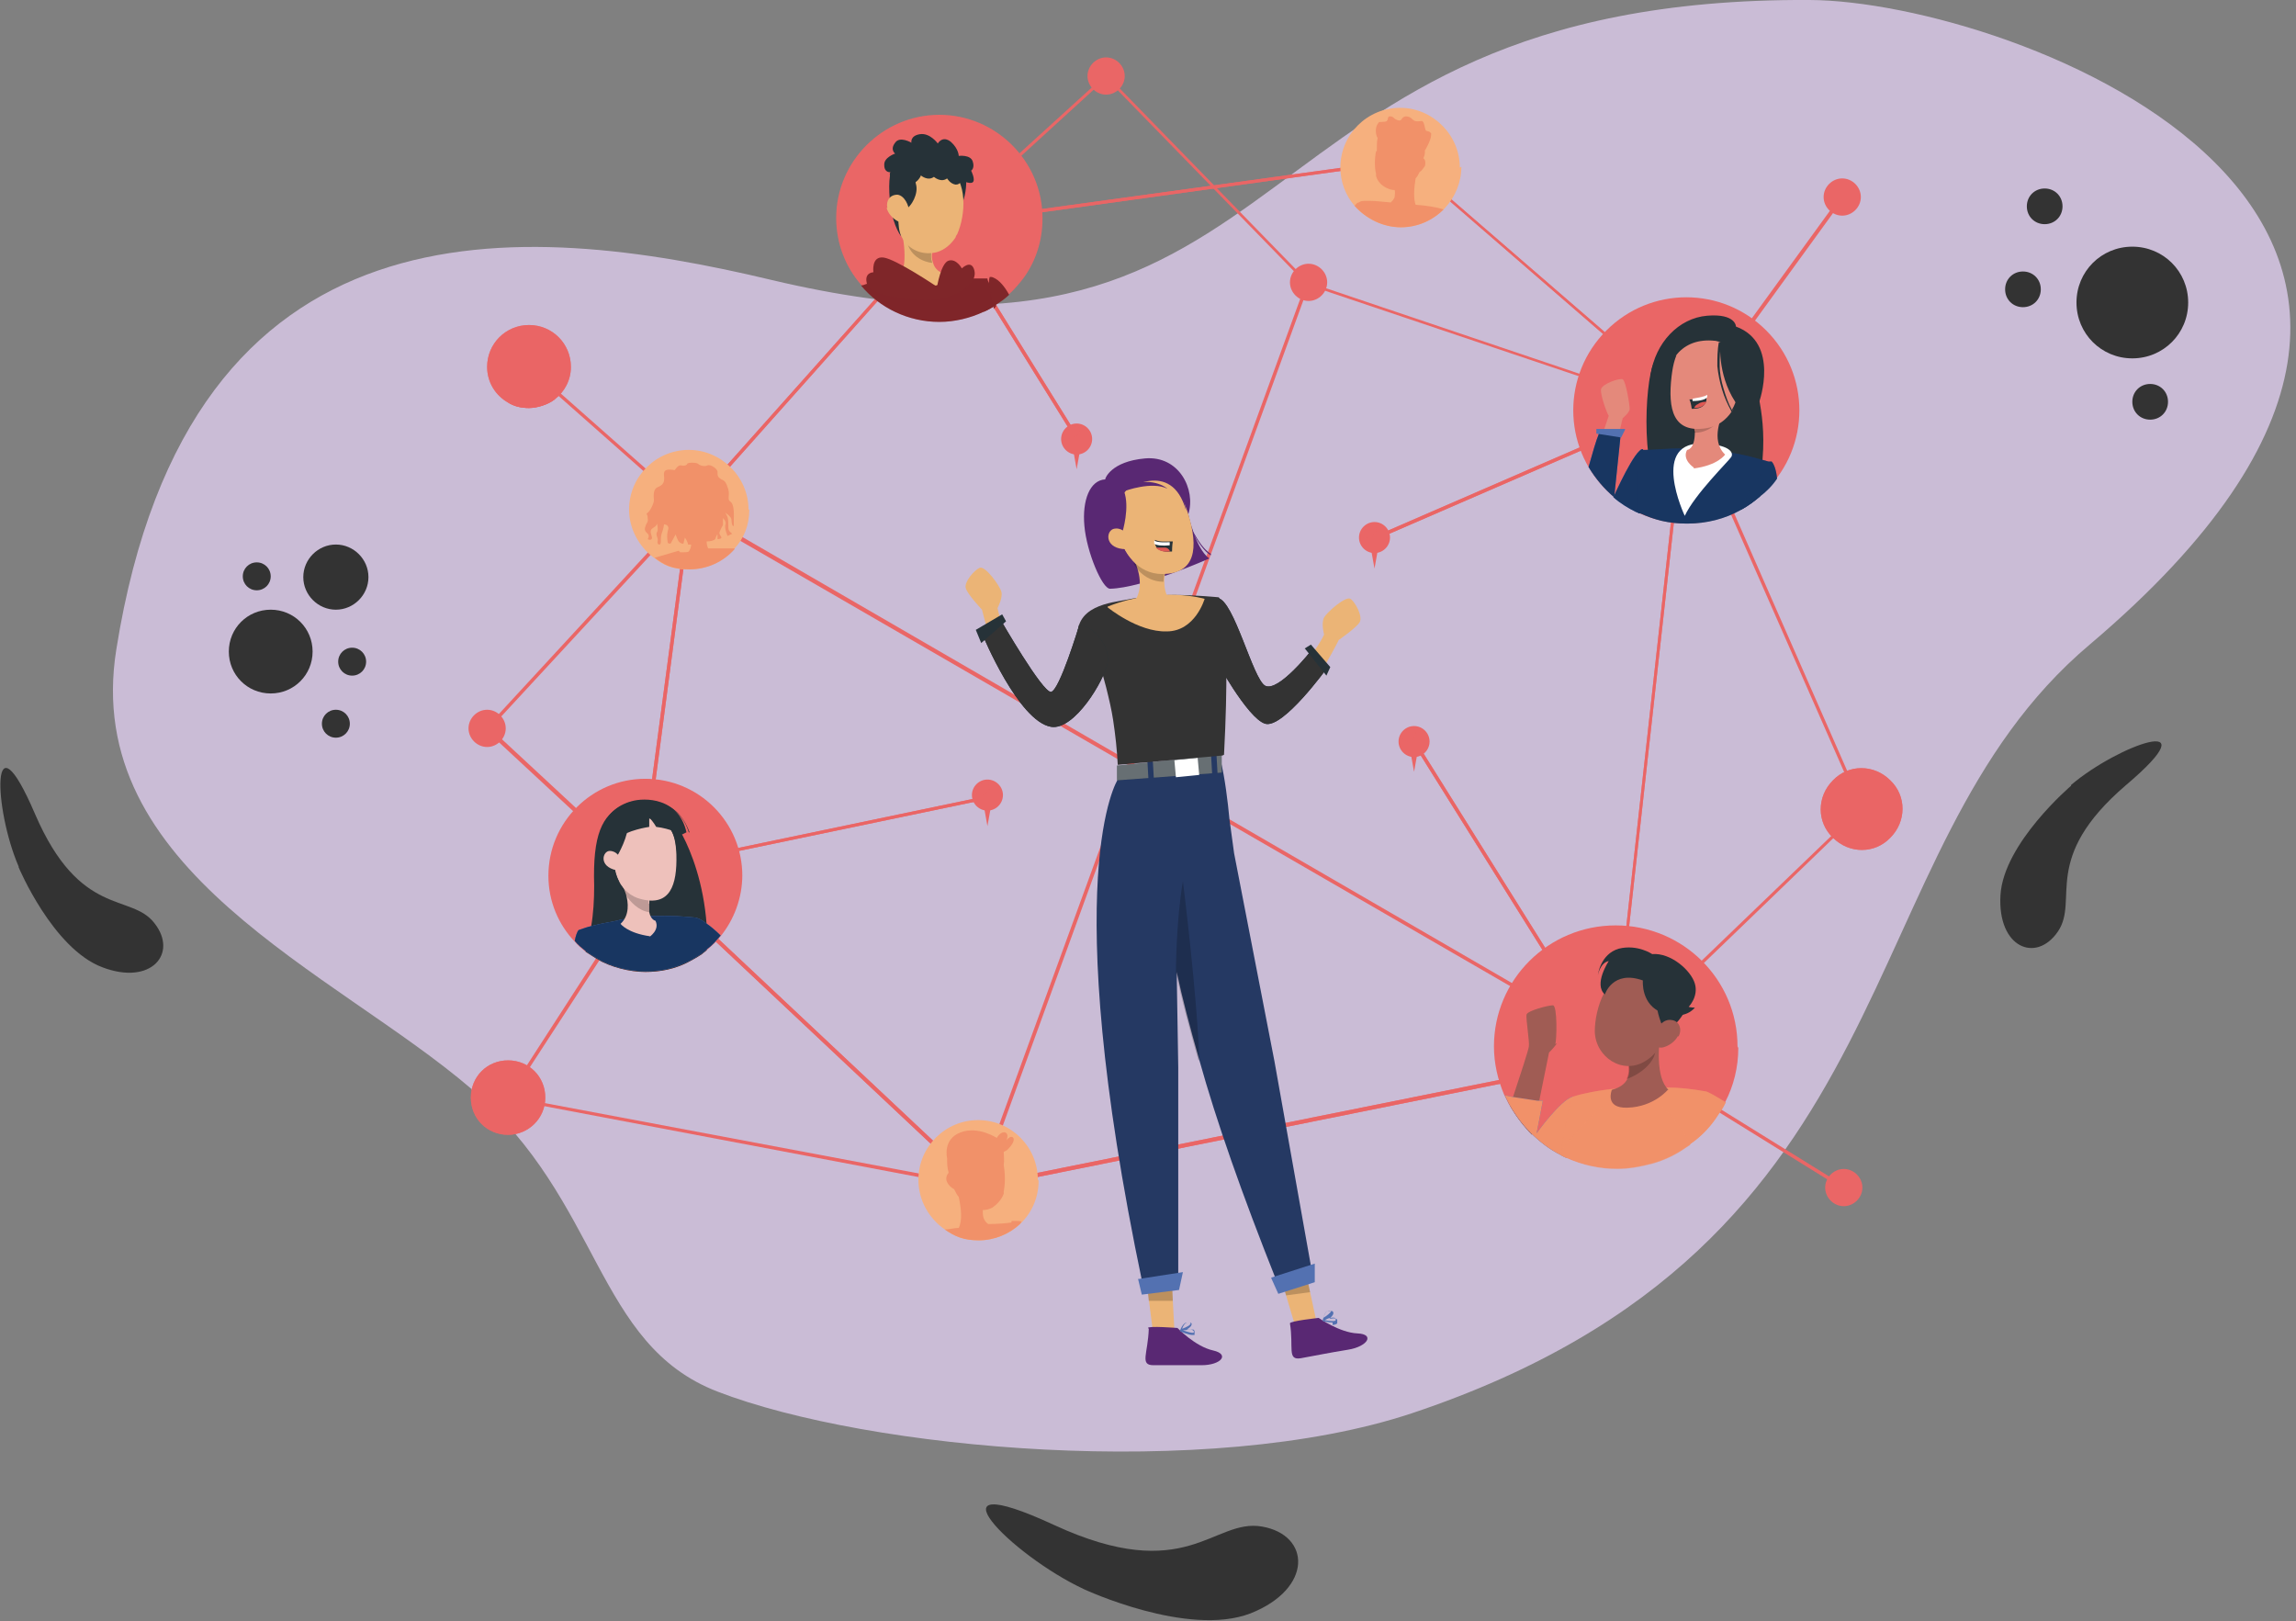 <?xml version="1.0" encoding="UTF-8"?>
<svg id="Layer_1" xmlns="http://www.w3.org/2000/svg" version="1.1" viewBox="0 0 296 209">
  <rect x="0" y="0" width="296" height="209" fill="#808080" stroke="none"/>
  <!-- Generator: Adobe Illustrator 29.0.1, SVG Export Plug-In . SVG Version: 2.1.0 Build 192)  -->
  <defs>
    <style>
      .st0, .st1, .st2, .st3, .st4, .st5, .st6, .st7, .st8 {
        isolation: isolate;
      }

      .st0, .st3 {
        opacity: .2;
      }

      .st9 {
        fill: #ebb476;
      }

      .st1, .st2, .st10 {
        fill: #f19169;
      }

      .st1, .st4, .st7, .st8 {
        opacity: .3;
      }

      .st2, .st5 {
        opacity: .8;
      }

      .st11 {
        fill: #263238;
      }

      .st3, .st12 {
        fill: #7f2629;
      }

      .st13, .st5, .st6, .st7 {
        fill: #ea6666;
      }

      .st14 {
        fill: #253963;
      }

      .st15 {
        fill: #e4897b;
      }

      .st16, .st8 {
        fill: #fff;
      }

      .st17 {
        fill: #5371b1;
      }

      .st18 {
        fill: #df5954;
      }

      .st19 {
        fill: #eec1bb;
      }

      .st20 {
        fill: #592873;
      }

      .st21 {
        fill: #a05c54;
      }

      .st4, .st22 {
        fill: #183661;
      }

      .st23 {
        fill: #cabcd6;
      }

      .st24 {
        fill: #333;
      }

      .st25 {
        fill: #f6b07e;
      }

      .st6 {
        opacity: .7;
      }
    </style>
  </defs>
  <path class="st24" d="M2.4,111.8s4.4,10.5,10.8,12.9c6.3,2.4,9.8-1.8,6.7-5.7-3-3.9-9.6-.6-15.4-14.1-5.8-13.5-5.3-.6-2.1,6.8Z"/>
  <path class="st24" d="M267,101.3s-8.7,7.4-9.1,14.1c-.4,6.8,4.6,8.8,7.4,4.7,2.8-4.1-2.3-9.4,8.8-18.9,11.2-9.5-1-5.2-7.1,0Z"/>
  <path class="st24" d="M139.8,204.9s13.3,6.2,21.4,3.1c8.1-3.2,7.8-10.1,1.5-11.2-6.3-1.1-9.7,7.7-26.8-.2-17.1-7.9-5.6,3.9,3.9,8.3Z"/>
  <path class="st23" d="M60.8,140.4c-17.7-15.2-50.4-28.1-45.8-56.7,9.4-59,52.3-55.3,84.5-47.6C169.7,52.7,157.5-.4,233.3,0c25.8.1,101.3,27.9,36.1,83.1-31.9,26.9-21.8,77.2-87.4,99.1-26.2,8.7-70.1,4.7-89.5-2.8-15.8-6.1-14.9-24.5-31.7-38.9Z"/>
  <path class="st24" d="M274.9,46.2c4,0,7.2-3.2,7.2-7.2s-3.2-7.2-7.2-7.2-7.2,3.2-7.2,7.2,3.2,7.2,7.2,7.2Z"/>
  <path class="st24" d="M260.8,39.6c1.3,0,2.3-1,2.3-2.3s-1-2.3-2.3-2.3-2.3,1-2.3,2.3,1,2.3,2.3,2.3Z"/>
  <path class="st24" d="M277.2,54.1c1.3,0,2.3-1,2.3-2.3s-1-2.3-2.3-2.3-2.3,1-2.3,2.3,1,2.3,2.3,2.3Z"/>
  <path class="st24" d="M263.6,28.9c1.3,0,2.3-1,2.3-2.3s-1-2.3-2.3-2.3-2.3,1-2.3,2.3,1,2.3,2.3,2.3Z"/>
  <path class="st24" d="M43.3,78.6c2.3,0,4.2-1.9,4.2-4.2s-1.9-4.2-4.2-4.2-4.2,1.9-4.2,4.2,1.9,4.2,4.2,4.2Z"/>
  <path class="st24" d="M34.9,89.4c3,0,5.4-2.4,5.4-5.4s-2.4-5.4-5.4-5.4-5.4,2.4-5.4,5.4,2.4,5.4,5.4,5.4Z"/>
  <path class="st24" d="M45.4,87.1c1,0,1.8-.8,1.8-1.8s-.8-1.8-1.8-1.8-1.8.8-1.8,1.8.8,1.8,1.8,1.8Z"/>
  <path class="st24" d="M33.1,76.1c1,0,1.8-.8,1.8-1.8s-.8-1.8-1.8-1.8-1.8.8-1.8,1.8.8,1.8,1.8,1.8Z"/>
  <path class="st24" d="M43.3,95.1c1,0,1.8-.8,1.8-1.8s-.8-1.8-1.8-1.8-1.8.8-1.8,1.8.8,1.8,1.8,1.8Z"/>
  <path class="st13" d="M217.5,53.2l-49-16.5h0s-25.9-26.6-25.9-26.6l-20.8,19-.3-.3,21.1-19.2,26.1,26.8,48.6,16.4,19.9-27.4.4.3-20.1,27.7Z"/>
  <path class="st13" d="M65.2,93.9c0,1.3-1.1,2.4-2.4,2.4s-2.4-1.1-2.4-2.4,1.1-2.4,2.4-2.4,2.4,1.1,2.4,2.4Z"/>
  <path class="st13" d="M145,9.8c0,1.3-1.1,2.4-2.4,2.4s-2.4-1.1-2.4-2.4,1.1-2.4,2.4-2.4,2.4,1.1,2.4,2.4Z"/>
  <path class="st13" d="M239.9,25.4c0,1.3-1.1,2.4-2.4,2.4s-2.4-1.1-2.4-2.4,1.1-2.4,2.4-2.4,2.4,1.1,2.4,2.4Z"/>
  <path class="st13" d="M240.1,153.1c0,1.3-1.1,2.4-2.4,2.4s-2.4-1.1-2.4-2.4,1.1-2.4,2.4-2.4,2.4,1.1,2.4,2.4Z"/>
  <path class="st13" d="M171.1,36.4c0,1.3-1.1,2.4-2.4,2.4s-2.4-1.1-2.4-2.4,1.1-2.4,2.4-2.4,2.4,1.1,2.4,2.4Z"/>
  <path class="st13" d="M126.3,153.2h-.2s-60.7-11.5-60.7-11.5v-.4c0,0,60.6,11.4,60.6,11.4l42.4-116.3.4.2-42.5,116.7Z"/>
  <path class="st13" d="M68.3,47.2l-.3.3,20.7,18.3.3-.3-20.7-18.3Z"/>
  <path class="st13" d="M237.6,153.3l-30-18.6.7-.2,31.5-30.3-22.5-51.2.4-.2,22.6,51.5h-.1c0,.1-31.6,30.5-31.6,30.5l29.2,18.1-.2.4Z"/>
  <path class="st13" d="M65.7,141.6l-.4-.2,18.1-28-20.9-19.4.2-.2,26.2-28.4h.2c0,0,119.4,69.2,119.4,69.2l-.2.4-119.3-69-25.8,27.9,20.9,19.4-18.4,28.3Z"/>
  <path class="st13" d="M62.8,47.3c0,2,1.1,3.7,2.7,4.6.8.5,1.7.7,2.7.7s2.4-.4,3.3-1.1c1.3-1,2.1-2.5,2.1-4.2,0-3-2.4-5.4-5.4-5.4s-5.4,2.4-5.4,5.4Z"/>
  <path class="st7" d="M69,52.3c2.8-.4,4.6-3,4.2-5.8-.4-2.8-3-4.6-5.8-4.2-2.8.4-4.6,3-4.2,5.8.4,2.8,3,4.6,5.8,4.2Z"/>
  <path class="st13" d="M65.2,47.2c0,.6.6.8.6.8,0,0-.1.3,0,.8.2.4,1,.4,1,.4,0,0,0,.2.4.3,0,0,0,0,0,0,0,0,0,.1.1.2.1.8,0,1.7-.3,2.1,0,0,0,0,0,0-.3,0-.7,0-1,.1-.2,0-.3,0-.5,0,.8.5,1.7.7,2.7.7s2.4-.4,3.3-1.1c-.2,0-.3,0-.5,0-.3,0-.6,0-.9,0,0,0,0,0,0,0-.6,0-.9-.4-1-.7,0-.2,0-.4,0-.6.2,0,.3,0,.4-.1.4-.2.7-.5.9-1,0,0,0-.1,0-.2.1-.5.2-1,.1-1.6.2,0,.3-.2.4-.5.1-.5-.4-.7-.4-.7,0,0,.5,0,.6-.8,0-.7-.6-.7-.6-.7,0,0,.2-.3-.2-.8-.4-.5-.9-.2-.9-.2,0,0-.4-.6-1.1-.5-.7.2-.8.5-.8.5,0,0,0-.4-.7-.2-.7.2-.7,1.1-.7,1.1,0,0-.5-.3-.8.3-.3.5.3,1.5.3,1.5,0,0-.6.2-.5.8Z"/>
  <path class="st6" d="M62.8,47.3c0,2,1.1,3.7,2.7,4.6.8.5,1.7.7,2.7.7s2.4-.4,3.3-1.1c1.3-1,2.1-2.5,2.1-4.2,0-3-2.4-5.4-5.4-5.4s-5.4,2.4-5.4,5.4Z"/>
  <path class="st13" d="M65.5,146.3c2.6,0,4.8-2.1,4.8-4.8s-2.1-4.8-4.8-4.8-4.8,2.1-4.8,4.8,2.1,4.8,4.8,4.8Z"/>
  <path class="st7" d="M70,141.5c0,1-.4,2-.9,2.8-.8,1.1-2.1,1.7-3.6,1.7s-1.8-.3-2.5-.8c-1.2-.8-2-2.2-2-3.7,0-2.5,2-4.5,4.5-4.5s4.5,2,4.5,4.5Z"/>
  <path class="st13" d="M69,144.2c-.8,1.1-2.1,1.7-3.6,1.7s-1.8-.3-2.5-.8c.2-.3.2-.5.2-.5.6-.2,1.1-.3,1.7-.4.1-.1.3-.2.6-.3.1-.4,0-.8,0-1-.2-.1-.3-.3-.5-.5,0,0-.2-.1-.2-.2-.1,0-1.1-.5-1.1-2.1,0,0,0-.1,0-.2-.3,0-.6,0-.4.7.4,1,0,1.6,0,1.6,0-.3,0-.7,0-.7,0,1.1-.6,1.1-.6,1.1,0,0,.4-.4-.2-1.6-.5-1.2-.4-2.8.7-2.9.6,0,.9.2,1.1.5.6-.5,1.5-.6,2-.2,0,0,.9-.2,1.2,0,0,0,0,.2,0,.3.2.2.4.4.5.8.1.6,0,1.1-.3,1.5.1,1.2,0,2.1-1,2.2,0,0,0,0,0,0s0,0,0,.1c0,.2,0,.4,0,.5.1,0,.3,0,.4.1.8,0,1.8,0,1.8,0,0,0,0,0,0,0,0,0,.1,0,.2.2Z"/>
  <path class="st6" d="M65.5,146.3c2.6,0,4.8-2.1,4.8-4.8s-2.1-4.8-4.8-4.8-4.8,2.1-4.8,4.8,2.1,4.8,4.8,4.8Z"/>
  <path class="st13" d="M243.7,108c2.1-2.1,2.1-5.4,0-7.4-2.1-2.1-5.4-2.1-7.4,0-2.1,2.1-2.1,5.4,0,7.4,2.1,2.1,5.4,2.1,7.4,0Z"/>
  <path class="st7" d="M245,104.3c0,1-.3,2-.8,2.7-.9,1.3-2.4,2.2-4.1,2.2s-2.2-.4-3-1c-1.2-.9-1.9-2.3-1.9-3.9,0-2.7,2.2-5,5-5,2.7,0,5,2.2,5,5Z"/>
  <path class="st13" d="M244.1,107c-.9,1.3-2.4,2.2-4.1,2.2s-2.2-.4-3-1c0-.3,0-.6,0-.8,0-.6.8-1.1.8-1.5,0-.4-.7-1-.3-1.2.5-.2.6-1.2.2-1.7-.3-.3-.5-.9,0-1.6.3-.4.8-.7,1.4-.7.3-.2.8-.3,1.5-.2.6,0,1.1.2,1.5.5.4.3.6.6.8.9,0,0,.5,1,.2,2.1-.2.7.9.7.9,1.3,0,.7-.5.7-.4,1.1,0,.2.4.4.8.6Z"/>
  <path class="st6" d="M243.7,108c2.1-2.1,2.1-5.4,0-7.4-2.1-2.1-5.4-2.1-7.4,0-2.1,2.1-2.1,5.4,0,7.4,2.1,2.1,5.4,2.1,7.4,0Z"/>
  <path class="st13" d="M217.2,51.8l-40.1,17.4.2.4,40.1-17.4-.2-.4Z"/>
  <path class="st13" d="M121.9,28.8l-.4.2,17.2,27.7.4-.2-17.2-27.7Z"/>
  <path class="st13" d="M127.3,102.6l-44.5,9.3v.4c0,0,44.6-9.3,44.6-9.3v-.4Z"/>
  <path class="st5" d="M217.2,51.8l-40.1,17.4.2.4,40.1-17.4-.2-.4Z"/>
  <path class="st13" d="M182.5,95.5l-.4.2,25.6,40.9.4-.2-25.6-40.9Z"/>
  <path class="st5" d="M182.5,95.5l-.4.2,25.6,40.9.4-.2-25.6-40.9Z"/>
  <path class="st5" d="M121.9,28.8l-.4.2,17.2,27.7.4-.2-17.2-27.7Z"/>
  <path class="st5" d="M127.3,102.6l-44.5,9.3v.4c0,0,44.6-9.3,44.6-9.3v-.4Z"/>
  <path class="st13" d="M126.1,153.2l-43.6-41,6.2-46.6h0c0,0,32.9-36.9,32.9-36.9h0s59.5-8.2,59.5-8.2l36.4,31.5h0c0,.1-9.4,84.8-9.4,84.8h-.2s-81.9,16.5-81.9,16.5ZM83,112l43.3,40.7,81.5-16.4,9.3-84.2-36-31.2-59.3,8.2-32.7,36.7-6.1,46.3Z"/>
  <path class="st5" d="M126.1,153.2l-43.6-41,6.2-46.6h0c0,0,32.9-36.9,32.9-36.9h0s59.5-8.2,59.5-8.2l36.4,31.5h0c0,.1-9.4,84.8-9.4,84.8h-.2s-81.9,16.5-81.9,16.5ZM83,112l43.3,40.7,81.5-16.4,9.3-84.2-36-31.2-59.3,8.2-32.7,36.7-6.1,46.3Z"/>
  <path class="st13" d="M139.5,56.6l-.7,3.9-.7-3.9h1.4Z"/>
  <path class="st13" d="M140.8,56.6c0,1.1-.9,2-2,2s-2-.9-2-2,.9-2,2-2,2,.9,2,2Z"/>
  <path class="st7" d="M139.1,55.2c.2.3,0,.8-.4,1.1-.4.3-1,.4-1.2,0-.2-.3,0-.8.4-1.1.4-.3,1-.4,1.2,0Z"/>
  <path class="st13" d="M177.9,69.4l-.7,3.9-.7-3.9h1.3Z"/>
  <path class="st13" d="M177.2,71.3c1.1,0,2-.9,2-2s-.9-2-2-2-2,.9-2,2,.9,2,2,2Z"/>
  <path class="st7" d="M177.4,68c.2.3,0,.8-.4,1.1-.4.3-1,.4-1.2,0-.2-.3,0-.8.4-1.1.4-.3,1-.4,1.2,0Z"/>
  <path class="st13" d="M128,102.6l-.7,3.9-.7-3.9h1.4Z"/>
  <path class="st13" d="M127.3,104.5c1.1,0,2-.9,2-2s-.9-2-2-2-2,.9-2,2,.9,2,2,2Z"/>
  <path class="st7" d="M127.5,101.2c.2.3,0,.8-.4,1.1-.4.3-1,.4-1.2,0-.2-.3,0-.8.4-1.1.4-.3,1-.4,1.2,0Z"/>
  <path class="st13" d="M183,95.6l-.7,3.9-.7-3.9h1.4Z"/>
  <path class="st13" d="M184.3,95.6c0,1.1-.9,2-2,2s-2-.9-2-2,.9-2,2-2,2,.9,2,2Z"/>
  <path class="st7" d="M182.5,94.2c.2.3,0,.8-.4,1.1-.4.3-1,.4-1.2,0-.2-.3,0-.8.4-1.1.4-.3,1-.4,1.2,0Z"/>
  <path class="st13" d="M227.7,63.2c5.7-5.7,5.7-14.9,0-20.6-5.7-5.7-14.9-5.7-20.6,0-5.7,5.7-5.7,14.9,0,20.6,5.7,5.7,14.9,5.7,20.6,0Z"/>
  <path class="st15" d="M207.8,59.7l1.4-5.8s.9-.7.9-1.2c0-.5-.5-3.6-.9-3.8-.4-.2-2.7.6-2.8,1.3-.1.7.8,3.2,1,3.4l-2.3,6.8,2.7-.7Z"/>
  <path class="st17" d="M208.9,56.4l-.8,7.7c-1.3-1.1-2.4-2.4-3.3-3.9.5-1.8,1-3.5,1.3-4.2,0-.3.1-.4.1-.4h.5c0,0,2,.3,2,.3h.2s0,.6,0,.6Z"/>
  <path class="st17" d="M212.7,61.3l-1.3,4.9c-.2,0-.3-.2-.5-.2h0c-1-.5-2-1.1-2.9-1.9.1-.2,2.8-6.3,3.8-6.2l.9,3.5Z"/>
  <path class="st22" d="M208.9,56.4l-.8,7.7c-1.3-1.1-2.4-2.4-3.3-3.9.5-1.8,1-3.5,1.3-4.2,0-.3.1-.4.1-.4h.5c0,0,2,.3,2,.3h.2s0,.6,0,.6Z"/>
  <path class="st22" d="M212.7,61.3l-1.3,4.9c-.2,0-.3-.2-.5-.2h0c-1-.5-2-1.1-2.9-1.9.1-.2,2.8-6.3,3.8-6.2l.9,3.5Z"/>
  <path class="st17" d="M209.5,55.4l-.5,1-3.2-.5v-.6c0,0,3.7,0,3.7,0Z"/>
  <path class="st11" d="M226.3,47.9c-.4,1.4,1.7,5.4.8,12.5-.8,7.2-8.7,6.7-12.2,4.3-3.5-2.4-2.9-15.4-1.7-17.9,1.2-2.6,13.1,1,13.1,1Z"/>
  <path class="st22" d="M228.4,59.5c0,.2-.1.4-.2.6,0,.2-.1.4-.2.6-.1.4-.3.8-.4,1.2-.3.7-.5,1.5-.7,2.1-.7.6-1.5,1.2-2.4,1.7-2.1,1.2-4.5,1.8-7,1.8s-4.2-.5-6-1.3c-.2,0-.3-.2-.5-.2,0-.1,0-.3,0-.4s0-.3,0-.4c0-.4,0-.8,0-1.2,0-.2,0-.5,0-.7,0-.1,0-.2,0-.3,0-.4,0-.8,0-1.1,0-.1,0-.2,0-.3,0-.3,0-.6,0-.9.2-1.7.4-2.3.5-2.6,0,0,0,0,0-.1,0,0,0,0,0,0,0,0,.2,0,.6,0,1,0,3-.2,4.8-.2,0,0,0,0,.1,0,.2,0,.5,0,.7,0,.9,0,1.9.1,2.8.2.3,0,.7,0,1,.1.4,0,.7.1,1.1.2,0,0,.1,0,.2,0,1.4.2,2.7.5,4.1.9.4.1.7.2,1.1.3h0Z"/>
  <path class="st4" d="M228.4,59.5s0,0,0,0c0,.2-.1.4-.2.6,0,.2-.1.4-.2.6-.1.4-.3.8-.4,1.2-.3.7-.5,1.5-.7,2.1-.7.6-1.5,1.2-2.4,1.7-2.1,1.2-4.5,1.8-7,1.8s-4.2-.5-6-1.3c-.2,0-.3-.2-.5-.2h0c0-.1,0-.3,0-.4,0-.1,0-.3,0-.4,0-.4,0-.8,0-1.2,0-.2,0-.5,0-.7,0-.1,0-.2,0-.3,0-.4,0-.8,0-1.1,0-.1,0-.2,0-.3,0-.3,0-.6,0-.9.2-1.7.4-2.3.5-2.6,0,0,0,0,0-.1,0,0,0,0,0,0,0,0,.2,0,.6,0,1,0,3-.2,4.8-.2,0,0,0,0,.1,0,.2,0,.5,0,.7,0,.9,0,1.9.1,2.8.2.3,0,.7,0,1,.1.4,0,.7.1,1.1.2,0,0,.1,0,.2,0,1.4.2,2.7.5,4.1.9.4.1.8.2,1.1.3Z"/>
  <path class="st16" d="M219.9,57.2c3.2.2,3.6,1.2,3.3,1.7-.3.5-4.7,4.8-6,7.6,0,0-4.7-9.9,2.7-9.3Z"/>
  <path class="st15" d="M218.3,60.4c3.2-.4,4.1-1.8,4.1-1.8-2-1.9-.3-5.2-.3-5.2l-3.8.7c0,.6.1,1.2.2,1.6,0,2.3-1,2.3-1,2.3-.7,1.3.9,2.3.9,2.3Z"/>
  <path class="st0" d="M218.2,54.2c0,.6.1,1.2.2,1.6,2.6,0,3.7-2.3,3.7-2.3l-3.8.7Z"/>
  <path class="st15" d="M220.4,43.5c-3.3-.2-4.5,1.5-4.9,5-.5,4.3.2,7.4,4.5,6.7,5.7-.9,6-11.3.5-11.6Z"/>
  <path class="st11" d="M217.8,51.5c.2.4.3,1.2.3,1.2,0,0,.1,0,.2,0,1,0,1.4-.4,1.6-.8.1-.2.1-.4.1-.6s0-.3,0-.3c-.5.3-1.4.4-1.9.5-.2,0-.3,0-.3,0Z"/>
  <path class="st16" d="M218.2,51.4v.3c1,0,1.7-.2,1.9-.5,0-.2,0-.3,0-.3-.5.3-1.4.4-1.9.5Z"/>
  <path class="st18" d="M218.4,52.6c1,0,1.4-.4,1.6-.8-.3,0-.7,0-1.1.3-.3.1-.4.3-.5.5Z"/>
  <path class="st11" d="M223.7,49.3s-1.4-2.8-1.1-4.9c0,0-6.4-3.1-7.1,3.6,0,0-.3-6,5.4-5.8,5.7.2,5.2,8.6,2.2,10.9,0,0,1.5-2,.6-3.8Z"/>
  <path class="st15" d="M223.1,50c0-.5.7-1.4,1.6-1.2,1,.2,1.4,2.3-1.2,2.7-.4,0-.6-.3-.5-1.4Z"/>
  <path class="st11" d="M221.8,44s-.5,4.1,1.9,7.8c1.9,2.8-.3,5.3-.3,5.3,0,0,3.3-2.1,3.4-5.3,0,0,2.7-7.6-3-9.7,0,0,0-1.7-3.7-1.4-3.7.3-6.7,3.5-7.3,7.6-.6,4.1,1.5,8.6,1.5,8.6,0,0-2.2-14.4,7.3-12.9Z"/>
  <path class="st11" d="M222,44.1c-.3.9-.3,2-.3,3,0,1,.2,2,.5,3,.3,1,.6,1.9,1.1,2.8.5.9,1.1,1.7,1.9,2.4-.8-.6-1.4-1.4-2-2.3-.5-.9-.9-1.8-1.2-2.8-.3-1-.5-2-.6-3,0-1,0-2.1.2-3.1h.4Z"/>
  <path class="st22" d="M229.1,61.7c-.6.9-1.4,1.7-2.2,2.3-.7.6-1.5,1.2-2.4,1.7,0-.2.1-.4.2-.6.6-1.6,1.6-3.1,2.4-4.1.7-.8,1.2-1.4,1.3-1.5,0,0,0,0,0,0,.3.3.6,1.1.7,2.2Z"/>
  <path class="st4" d="M229.1,61.7c-.6.9-1.4,1.7-2.2,2.3-.7.6-1.5,1.2-2.4,1.7,0-.2.1-.4.2-.6.6-1.6,1.6-3.1,2.4-4.1.7-.8,1.2-1.4,1.3-1.5,0,0,0,0,0,0,.3.3.6,1.1.7,2.2Z"/>
  <path class="st25" d="M188.4,21.5c0,2-.8,3.9-2.1,5.3-1.4,1.5-3.4,2.5-5.7,2.5s-4.5-1.1-6-2.8c-1.1-1.3-1.8-3-1.8-4.9,0-4.3,3.5-7.7,7.7-7.7s7.7,3.5,7.7,7.7Z"/>
  <path class="st10" d="M186.3,26.8c-1.4,1.5-3.4,2.5-5.7,2.5s-4.5-1.1-6-2.8c0,0,0,0,.1,0,0-.1.2-.3.4-.4,0,0,0,0,0,0h.1c.2-.2.5-.2.8-.2s.2,0,.2,0h.5c0,0,0,0,0,0,.6,0,1.5.1,2.6.2.2-.2.4-.4.5-.7,0-.3.1-.6,0-.9-.4,0-.7-.1-1.1-.3-.6-.3-1.1-.8-1.3-1.5,0,0,0-.2,0-.3-.2-.8-.2-1.9,0-2.9h0s0,0,0,0c0,0,0,0,0,0s0,0,0,0c0,0,0,0,.1,0,0,0,0,0,0,0,0-.7,0-1.3.1-1.7-.3-.5-.3-1.4,0-1.8.3-.4,0-.2.8-.3.8,0,.3-.7.8-.7.5,0,.4.3,1,.5.6.2.4-.4,1-.5.7,0,.8.4,1.2.6.5.1.6,0,.9,0s.4,1,.5,1.2c.2.2.4,0,.7.4,0,0,0,.2,0,.2,0,.7-.8,2-.8,2,0,.3,0,.6-.2,1,.3.2.3.7.2,1-.2.3-.4.6-.7.8-.2.4-.3.6-.5.8-.2,1.2-.3,2.6,0,3.4,1.4.1,2.7.3,3.6.6Z"/>
  <path class="st25" d="M133.9,152.2c0,2.2-.9,4.2-2.4,5.6-1.4,1.3-3.3,2.1-5.3,2.1s-3.1-.5-4.4-1.4c-2-1.4-3.4-3.7-3.4-6.4,0-4.3,3.5-7.7,7.7-7.7,4.3,0,7.7,3.5,7.7,7.7Z"/>
  <path class="st10" d="M131.5,157.8c-1.4,1.3-3.3,2.1-5.3,2.1s-3.1-.5-4.4-1.4c.6,0,1.2-.2,1.8-.2.5-1,.3-2.6,0-4-.2-.2-.4-.6-.6-1-.4-.2-.7-.5-.9-.9-.2-.4-.1-.9.2-1.2-.2-.7-.2-1.3-.2-1.9h0s-.6-2.4,1.7-3.3c2.3-.9,4.7.7,4.7.7,0,0,.5-.9,1.1-.7.5.2.2.9.1,1.1,0-.1.2-.3.5-.5.4-.2,1,.3-.3,1.6-.1.1-.3.2-.5.3,0,.5.1,1.1,0,1.7.2,1.2.2,2.4,0,3.4,0,.1,0,.2,0,.3-.3.8-.9,1.4-1.5,1.8-.4.2-.8.3-1.2.3,0,.4,0,.7.1,1,.1.3.3.6.6.8,1.2,0,2.3-.1,3-.2,0-.1,0-.2,0-.2h.6c.3,0,.5,0,.7.1Z"/>
  <path class="st25" d="M96.6,65.7c0,2-.7,3.8-2,5.1-1.4,1.6-3.5,2.6-5.8,2.6s-3.3-.6-4.5-1.5c-1.9-1.4-3.2-3.7-3.2-6.2,0-4.3,3.5-7.7,7.7-7.7s7.7,3.5,7.7,7.7Z"/>
  <path class="st10" d="M94.7,70.8c-1.4,1.6-3.5,2.6-5.8,2.6s-3.3-.6-4.5-1.5l3.1-.9c0,0,.1.1.2.2.1,0,.3,0,.4,0,.2,0,.5,0,.7-.1.2-.3.3-.6.3-.9-.3,0-.4,0-.4,0,0-.3-.4-.9-.4-.9l-.2.8s-.3,0-.5-.2c-.2-.1-.5-1-.5-1,0,0-.5.9-.6,1.1-.1.2-.4,0-.4,0,0,0-.2-.8,0-1.6.3-.8-.5-.8-.5-.8,0,0,0,.3-.2.9-.2.5-.2.8-.2,1.1s0,.6-.2.6-.3-.2-.2-.6c0-.3-.3-.7-.1-1,.2-.3,0-1.1,0-1.1-.1.5-.7.5-.8.9-.1.4.3.9.1,1.1-.2.2-.5,0-.5,0,0,0,.3-.4,0-.7-.2-.2-.5-.4-.3-.9.1-.5.4-.5.3-1.1,0-.6-.3-.5,0-.7.3-.2.8-1.2.8-1.6s-.2-1.4.5-1.7c.7-.3.9-.6.8-1.5-.1-.9.6-.8,1.4-.7,0,0,.4-.7.8-.6.4.1.7,0,.8-.2,0-.2,1.2-.2,1.4,0,.2.2.8.4,1.2.2.4-.2,1.4.5,1.3.9,0,.4,0,.6.5.9.5.2.6.4.9,1.3.2.9-.2,1.3.3,1.6.5.4.4,1.8.4,2.2,0,.4,0,.9,0,.9h-.1c-.1,0-.2-.4-.2-.8,0-.4-.8-.9-.8-.9,0,0,.2.3.3.6.1.3.1.9.1,1.4,0,.4.5.7.5.7l-.6.3s-.4-.9-.3-1.4c.2-.5-.3-.9-.3-.9v.9s-.2.3-.4.8c-.2.4.2.6.2.8,0,.2-.5.2-.5.2v-.6c-.1,0-.3.6-.3.6-.2.2-.6.3-1.1.3,0,.4.1.7.2.9.2,0,.4,0,.6,0,.4,0,.7,0,1.1,0h0c.6,0,1.3,0,1.7,0Z"/>
  <path class="st13" d="M134.4,28.2c0,3-1,5.9-2.8,8.1-.5.6-1,1.2-1.6,1.7-.5.5-1.1.9-1.7,1.3,0,0,0,0,0,0-.5.3-1,.6-1.5.8-1.7.8-3.7,1.3-5.7,1.3-4,0-7.7-1.8-10.1-4.7h0c-2-2.3-3.2-5.3-3.2-8.6,0-7.3,6-13.3,13.3-13.3s13.3,6,13.3,13.3Z"/>
  <path class="st12" d="M128.4,39.3c0,0,0,.1,0,.2,0,0,0,0-.1-.1-.5.3-1,.6-1.5.8.1-.9.2-1.7.4-2.4.1-.6.2-1.1.3-1.5,0-.4.1-.6.1-.6h0c.2,0,.3,0,.5.1.7.3,1.4,1.1,2,2.2-.5.5-1.1.9-1.7,1.3Z"/>
  <path class="st12" d="M128.4,39.5s0,0-.1-.1c-.5.3-1,.6-1.5.8-1.7.8-3.7,1.3-5.7,1.3-4,0-7.7-1.8-10.1-4.7.2,0,.5-.1.7-.2,0,0,0,0,0,0,0,0,0,0,.1,0,.6-.1,1.2-.2,1.8-.3,0,0,0,0,0,0,.3,0,.5,0,.8-.1.4,0,.7,0,1.1-.1,0,0,0,0,0,0,.8,0,1.6-.2,2.4-.2.3,0,.5,0,.8,0h0c.3,0,.7,0,1,0,.3,0,.7,0,1,0,.1,0,.3,0,.4,0,.4,0,.8,0,1.1,0,1.2,0,2.2,0,3.1,0,.2,0,.4,0,.5,0,.3,0,.6,0,.8,0,.4,0,.7,0,.7,0,0,.2.1.4.2.6h0c.2.9.4,2,.6,3.1,0,0,0,.2,0,.2Z"/>
  <path class="st3" d="M128.4,39.5s0,0-.1-.1c-.5.3-1,.6-1.5.8-1.7.8-3.7,1.3-5.7,1.3-4,0-7.7-1.8-10.1-4.7-.1,0-.2,0-.3,0,.1,0,.2,0,.3,0,.2,0,.5,0,.7-.1,0,0,0,0,0,0,0,0,0,0,.1,0,.6-.1,1.2-.2,1.8-.3,0,0,0,0,0,0,.3,0,.5,0,.8-.1.4,0,.7,0,1.1-.1,0,0,0,0,0,0,.8,0,1.6-.2,2.4-.2.3,0,.5,0,.8,0,.3,0,.7,0,1,0,.3,0,.7,0,1,0,.1,0,.3,0,.4,0,.4,0,.8,0,1.1,0,1.2,0,2.2,0,3.1,0,.2,0,.4,0,.5,0,.3,0,.6,0,.8,0,.4,0,.7,0,.7,0h0c0,.2.1.4.2.6h0c.2.9.4,2,.6,3.1,0,0,0,.1,0,.2Z"/>
  <path class="st9" d="M115.7,36c1.5,1.3,5,.8,5,.8,0,0,2.2-.6,1.8-1.3-1.3-.2-2-.8-2.2-1.6-.2-.5-.2-1-.1-1.5,0-.3,0-.6.1-.8l-4.4-3.3c.6,2.2,1.3,6.1-.1,7.7Z"/>
  <path class="st0" d="M116.8,30.4c.2,2.7,2.4,3.4,3.4,3.5-.2-.5-.2-1-.1-1.5l-3.3-2Z"/>
  <path class="st11" d="M124.5,22s.6,4.1-1.6,5.7c-2.2,1.6-2.2-6.1-2.2-6.1l3.8.4Z"/>
  <path class="st9" d="M116.5,31c1.1,1.5,2.8,1.9,4.3,1.5,1-.3,1.8-1,2.4-1.9,0-.1.1-.3.2-.4,1.1-2.5,1.4-6.9-1.2-8.6-1.9-1.2-4.4-.6-5.6,1.3-.3.5-.5,1.2-.6,1.8-.3,2.9-.7,4.7.6,6.4Z"/>
  <path class="st11" d="M118.7,21.3v1.3c-.5.2-.8.6-.6,1.2.3,1.1-.5,2.8-1.5,3.3,0,0,0-.5-.4-.4-.4,0-.6,2.5,0,3.8,0,0-1-1.2-1.4-3.9-.3-2.5-.2-4.5.4-5.3h3.4Z"/>
  <path class="st9" d="M114.3,26.8c.2.7.7,1.3,1.4,1.7.9.5,1.5-.3,1.5-1.2,0-.8-.6-2.1-1.5-2.2-1,0-1.5.8-1.3,1.7Z"/>
  <path class="st11" d="M118.7,22.6s.9.8,1.7.2c0,0,.9.8,1.7.2,0,0,.4.7,1.1.8.7,0,.7-.6.7-.6,0,0,1.1.6,1.5.3.4-.3-.2-1.5-.2-1.5,0,0,.5-.3.2-1.2-.3-.9-1.8-.7-1.8-.7,0,0,0-.9-1-1.8-1.1-.9-1.7.2-1.7.2,0,0-1-1.4-2.3-1.2-1.3.2-1.1,1.1-1.1,1.1,0,0-1.5-.9-2.1,0-.7.9,0,1.4,0,1.4,0,0-1.5.5-1.4,1.5,0,1,.8.9.8.9,0,0-.4.5.5.9,1,.4,1.8-.6,1.8-.6,0,0-.4.6.3,1,.7.4,1.3-.8,1.3-.8Z"/>
  <path class="st12" d="M120.7,36.9s-5.2-3.5-6.8-3.7c-1.6-.2-1.3,1.9-1.3,1.9,0,0-1.3,0-.8,1.6.5,1.6,7.5,2.4,10.1,1.7,2.6-.8,4.1-2.2,3.7-3.6-.4-1.4-1.6-.2-1.6-.2,0,0-.7-1.3-1.7-1-1,.3-1.5,3.4-1.5,3.4Z"/>
  <path class="st13" d="M95.7,112.8c0,3-1.1,5.8-2.8,7.9-.5.7-1.1,1.2-1.8,1.8-.2.2-.4.3-.6.5-.6.4-1.3.8-1.9,1.1-1.6.8-3.4,1.2-5.4,1.2s-4.5-.6-6.3-1.7c-.5-.3-.9-.6-1.4-.9h0s0,0,0,0c-.5-.4-1-.8-1.4-1.3-2.1-2.2-3.4-5.2-3.4-8.5,0-6.9,5.6-12.5,12.5-12.5s12.5,5.6,12.5,12.5Z"/>
  <path class="st11" d="M91.1,122.5c-.2.2-.4.3-.6.5-.6.4-1.3.8-1.9,1.1-1.6.8-3.4,1.2-5.4,1.2s-4.5-.6-6.3-1.7c-.5-.3-.9-.6-1.4-.9h0s0,0,0,0c0,0,0,0,0,0h0c.1-.4.2-.8.3-1.3.1-.6.3-1.2.4-1.9.3-1.7.4-3.5.4-5.3-.2-6.6,1-9.1,3.7-10.4.1,0,.2-.1.4-.2.6-.3,1.3-.3,1.9-.2,0,0,0,0,0,0,2.3.3,4.3,2.5,4.3,2.5,0,0,.4.6,1.1,1.8,1.1,2.1,2.7,6.1,3.1,11.5h0c0,1.1.1,2.2,0,3.4Z"/>
  <path class="st17" d="M91,119c-.5-.4-.9-.6-1.3-.7,0,0-2.6-.3-4.9-.2-.2,0-.5,0-.8,0-1.2,0-2.4.2-3.5.4-.3,0-.7.1-1,.2-1.1.2-2.2.4-3.3.7-.5.1-1,.3-1.6.5-.2.2-.4.8-.5,1.4.4.5.9.9,1.4,1.3,0,0,0,0,0,0h0c.4.3.9.6,1.4.9,1.8,1.1,4,1.7,6.3,1.7s3.7-.4,5.4-1.2c.7-.3,1.3-.7,1.9-1.1.2-.2.4-.3.6-.5.7-.5,1.2-1.1,1.8-1.8-.6-.6-1.3-1.2-1.9-1.6Z"/>
  <path class="st22" d="M91,119c-.5-.4-.9-.6-1.3-.7,0,0-2.6-.3-4.9-.2-.2,0-.5,0-.8,0-1.2,0-2.4.2-3.5.4-.3,0-.7.1-1,.2-1.1.2-2.2.4-3.3.7-.5.1-1,.3-1.6.5-.2.2-.4.8-.5,1.4.4.5.9.9,1.4,1.3,0,0,0,0,0,0h0c.4.3.9.6,1.4.9,1.8,1.1,4,1.7,6.3,1.7s3.7-.4,5.4-1.2c.7-.3,1.3-.7,1.9-1.1.2-.2.4-.3.6-.5.7-.5,1.2-1.1,1.8-1.8-.6-.6-1.3-1.2-1.9-1.6Z"/>
  <path class="st19" d="M83.8,120.7c-2.9-.4-3.8-1.6-3.8-1.6,1.2-1.1,1-2.8.7-3.8-.2-.6-.4-1-.4-1l3.5.7c0,.6-.1,1.1-.1,1.5,0,.5,0,.8,0,1.1.2,1,.8,1.1.8,1.1.6,1.2-.8,2.1-.8,2.1Z"/>
  <path class="st0" d="M83.7,116.5c0,.5,0,.8,0,1.1-1.4-.2-2.4-1.3-3.1-2.3-.2-.6-.4-1-.4-1l3.5.7c0,.6-.1,1.1-.1,1.5Z"/>
  <path class="st19" d="M83.1,105.3c3.1.1,4,1.8,4.1,4.9.1,3.9-.8,6.7-4.6,5.7-5.1-1.3-4.5-10.8.5-10.7Z"/>
  <path class="st11" d="M79.6,110.3s1.5-2.5,1.4-4.4c0,0,6.1-2.2,6.2,3.9,0,0,.8-5.4-4.4-5.7-5.2-.3-5.5,7.4-2.9,9.7,0,0-1.2-2-.3-3.5Z"/>
  <path class="st19" d="M80,111c0-.5-.5-1.3-1.4-1.3-.9,0-1.5,2,.9,2.5.3,0,.5-.2.5-1.3Z"/>
  <path class="st11" d="M81.4,103.3c1.7-.5,6.1-.5,7.1,4l-.6.3s-1.5-.8-3.3-1c0,0-.4-.7-.9-1.2,0,0,0,.7,0,1.2,0,0-2.9.4-4.2,1.6-2,1.8-2.1,3-2.1,3,0,0-1.4-6.4,4-7.9Z"/>
  <path class="st11" d="M88.9,107.3s0,0-.1,0c-.5-1.6-1.4-2.7-2.7-3.3-2.3-1.1-4.9-.2-5-.2,0,0-.1,0-.1,0,0,0,0-.1,0-.1,0,0,2.8-.9,5.1.2,1.3.6,2.2,1.8,2.8,3.4,0,0,0,.1,0,.1,0,0,0,0,0,0Z"/>
  <path class="st13" d="M224.1,135.1c0,2.5-.6,4.9-1.7,7-.2.4-.4.8-.7,1.2-.2.3-.4.6-.6.9-.9,1.3-2,2.4-3.3,3.3-.3.2-.6.4-.9.6-1.2.8-2.5,1.4-3.9,1.8-1.5.4-3,.7-4.6.7-2.3,0-4.5-.5-6.5-1.4-.2-.1-.5-.2-.8-.4-1.4-.7-2.7-1.7-3.8-2.8-1.1-1.1-2-2.3-2.8-3.7-.2-.4-.4-.8-.6-1.2h0c-.8-1.9-1.3-4-1.3-6.2,0-8.6,7-15.6,15.7-15.6s15.7,7,15.7,15.6Z"/>
  <path class="st21" d="M200.7,134.5c-.2.4-1,1.2-1,1.2l-1.3,6.4-.9,4.2c-1.1-1.1-2-2.3-2.8-3.7.1-.3.2-.7.3-1,1-3,2.1-6.4,2.1-6.7.1-.6-.4-3.6-.3-4.1.1-.5,2.8-1.2,3.4-1.2.6,0,.5,4.6.3,5Z"/>
  <path class="st17" d="M202.8,141.5s0,0,0,0l-.6,5.8-.2,2c-.2-.1-.5-.2-.8-.4h0c-1.4-.7-2.7-1.7-3.8-2.8-1.1-1.1-2-2.3-2.8-3.7-.2-.4-.4-.8-.6-1.2l.9.2,3.3.5h.7c0,.1-.8,4.2-.8,4.2,0,0,3-4.2,4.6-4.7Z"/>
  <path class="st10" d="M202.8,141.5s0,0,0,0l-.6,5.8-.2,2c-.2-.1-.5-.2-.8-.4h0c-1.4-.7-2.7-1.7-3.8-2.8-1.1-1.1-2-2.3-2.8-3.7-.2-.4-.4-.8-.6-1.2l.9.2,3.3.5h.7c0,.1-.8,4.2-.8,4.2,0,0,3-4.2,4.6-4.7Z"/>
  <path class="st10" d="M222.5,142.1c-.2.4-.4.8-.7,1.2-.2.3-.4.6-.6.9-.9,1.3-2,2.4-3.3,3.3-.3.2-.6.4-.9.6-1.2.8-2.5,1.4-3.9,1.8-1.5.4-3,.7-4.6.7-2.3,0-4.5-.5-6.5-1.4-.2-.1-.5-.2-.8-.4.6-4.5,1.4-7.2,1.5-7.4,0,0,0,0,0,0,1.6-.5,3.3-.8,5-1,0,0,0,0,0,0h0c2.4-.2,4.8-.2,7.2-.2h0c1.7,0,3.3.2,5,.5.2,0,1.3.6,2.4,1.3Z"/>
  <path class="st1" d="M222.5,142.1c-.2.4-.4.8-.7,1.2-.2.3-.4.6-.6.9-.9,1.3-2,2.4-3.3,3.3-.3.2-.6.4-.9.6-1.2.8-2.5,1.4-3.9,1.8-1.5.4-3,.7-4.6.7-2.3,0-4.5-.5-6.5-1.4-.2-.1-.5-.2-.8-.4.6-4.5,1.4-7.2,1.5-7.4,0,0,0,0,0,0,1.6-.5,3.3-.8,5-1,0,0,0,0,0,0h0c2.4-.2,4.8-.2,7.2-.2h0c1.7,0,3.3.2,5,.5.2,0,1.3.6,2.4,1.3Z"/>
  <path class="st2" d="M217.9,147.6c-.3.2-.6.4-.9.6-1.2.8-2.5,1.4-3.9,1.8-1.5.4-3,.7-4.6.7-2.3,0-4.5-.5-6.5-1.4-.2-.1-.5-.2-.8-.4,0-.1,0-.3,0-.4.3-.4.6-.8.9-1.2,1.6-2.1,3.9-4.1,5-5.1.3.4.9.7,1.8.9,1.5.3,3.2-.4,4.6-1.2.6.6,1.6,1.6,2.5,2.7.7.8,1.3,1.7,1.7,2.5,0,.2.2.3.2.5Z"/>
  <path class="st21" d="M215.1,140.4s-1.8,2.3-5.3,2.4c-3,.1-2-2.3-2-2.3,1.1-.3,1.7-.8,2-1.4.4-.8.3-1.8,0-2.8,0,0,0-.1,0-.2l4.4-3.9c-.4,2.4-.8,6.7.9,8.3Z"/>
  <path class="st0" d="M213.4,135.6c-.2,1.5-2.1,3-3.7,3.5.4-.8.3-1.8,0-2.8l3.7-2.8c.1.7.1,1.4,0,2.1Z"/>
  <path class="st11" d="M210.6,127c1.1,1.2,0,2.5-3.4,4.1-.8-1.8-.2-4.8.9-5.3,1.1-.5,1.6.2,2.5,1.2Z"/>
  <path class="st21" d="M215.4,130.7c-.9,3.1-1.3,4.9-3.3,6.1-2.9,1.8-6.4-.5-6.5-3.8,0-3,1.5-7.5,4.9-8,2.4-.4,4.6,1.2,5,3.6.1.7,0,1.4-.1,2Z"/>
  <path class="st11" d="M214.9,127.7c-1.6.2-1.8,1.8-.3,5.3,1.8-.8,3.4-3.4,2.9-4.5-.5-1.1-1.3-.9-2.7-.8Z"/>
  <path class="st21" d="M216.3,133.6c-.4.7-1.1,1.2-1.8,1.4-1,.3-1.5-.6-1.2-1.6.3-.9,1.1-2.1,2.2-1.9,1,.1,1.4,1.2.9,2.1Z"/>
  <path class="st11" d="M211.8,126.4s-.3,3.2,2.6,4.2c2.9,1,4.1-.7,4.1-.7,0,0-.5,0-.8-.1,0,0,1.3-1.3.8-3-.5-1.7-3.1-4-5.5-3.8,0,0-1.9-1.3-4.3-.7-2.4.7-2.7,3.4-2.7,3.4,0,0,.3-1.6,1.4-1.8,0,0-2,3-.5,4.3,0,0,1-3.2,4.9-1.8Z"/>
  <path class="st9" d="M166,87.9s3.6-3.6,4.7-6.1c0,0-.4-1.4,0-2.2.4-.7,2.8-2.8,3.4-2.4.6.4,1.6,2.2,1.2,3-.4.7-2.7,2.3-2.7,2.3,0,0-2.9,5.8-4.7,7.1-1.8,1.3-1.9-1.7-1.9-1.7Z"/>
  <path class="st11" d="M157,77.1c2.1.3,4.5,10.4,6.1,11.3,1.7.9,6-4.6,6-4.6l2,2.3s-5.7,7.9-8,7.2c-2.3-.7-6.5-8.5-6.5-8.5l.4-7.6Z"/>
  <path class="st24" d="M157,77.1c2.1.3,4.5,10.4,6.1,11.3,1.7.9,6-4.6,6-4.6l2,2.3s-5.7,7.9-8,7.2c-2.3-.7-6.5-8.5-6.5-8.5l.4-7.6Z"/>
  <path class="st9" d="M169.6,170.2l-2.7.5-1.1-3.7-1-3.4,3.2-1.1.9,4.1.8,3.7Z"/>
  <path class="st20" d="M166.3,170.6c0-.3,3.7-.7,3.7-.7,0,0,2.7,1.9,5,2,2.3.1,1.3,1.7-1.2,2.1-2.5.4-4.4.8-6.1,1.1-1.8.3-.9-1.4-1.4-4.5Z"/>
  <path class="st17" d="M171.8,170.5c-.5,0-1.2-.2-1.3-.2,0,0,0,0,0,0,0,0,0,0,0,0,0,0,0,0,0,0,0,0,0,0,0,0,0,0,.2-1,.6-1.3.1,0,.3-.1.5,0,.2,0,.3.1.3.3,0,.2-.2.4-.5.7.3,0,.6-.1.8,0,.1,0,.2.1.2.2,0,.2,0,.3,0,.4-.1.1-.3.2-.6.2ZM170.8,170.2c.6.1,1.3.2,1.4,0,0,0,0,0,0-.2,0,0,0,0-.1-.1-.3-.1-.9,0-1.3.3ZM171.3,169c0,0-.1,0-.2,0-.3.2-.4.6-.5.9.5-.3,1-.7,1-.9,0,0,0,0-.2,0,0,0,0,0-.1,0Z"/>
  <path class="st0" d="M168.8,166.6l-3,.4-1-3.5,3.2-1.1.9,4.2Z"/>
  <path class="st9" d="M151.4,171.4h-2.8l-.5-3.9-.4-3.5,3.3-.5.2,4.2.2,3.7Z"/>
  <path class="st20" d="M148,171.2c0-.3,3.8,0,3.8,0,0,0,2.3,2.4,4.6,2.9,2.2.5,1,1.9-1.5,1.9h-6.2c-1.8,0-.7-1.5-.6-4.7Z"/>
  <path class="st17" d="M153.7,172.1c-.5,0-1.4-.4-1.6-.5,0,0,0,0,0,0,0,0,0,0,0,0,0,0,0,0,0,0,0,0,.3-.9.8-1.1.2,0,.3,0,.5,0,.2,0,.3.2.2.3,0,.2-.3.4-.6.6.3,0,.6,0,.8,0,.1,0,.2.1.2.3,0,.2,0,.3,0,.4,0,0-.2,0-.3,0ZM152.5,171.5c.6.2,1.2.4,1.4.3,0,0,0,0,0-.2,0,0,0,0-.1-.1-.3-.2-.9,0-1.3,0ZM153.2,170.5c0,0,0,0-.2,0-.3.1-.5.5-.6.8.6-.2,1.1-.5,1.1-.7,0,0,0,0-.1-.1,0,0-.1,0-.2,0Z"/>
  <path class="st0" d="M151.2,167.7h-3.1c0-.1-.4-3.7-.4-3.7l3.3-.6.2,4.3Z"/>
  <path class="st14" d="M169.1,164.4l-4.5.8c-4.5-11.3-7.8-20.7-10-28.6-1.2-4.2-2.2-8-2.9-11.3l.2,12.3v27.9h-4.6c-11.1-52.9-3.2-65-3.2-65l13.3-2.3c.5,2,.9,5.2,1.1,7.4l.6,4.4,5.2,26.8,4.9,27.5Z"/>
  <path class="st17" d="M163.9,164.7l5.6-1.8v2.4c0,0-4.7,1.5-4.7,1.5l-.9-2Z"/>
  <path class="st17" d="M146.7,164.9l5.8-.9-.5,2.3-4.8.6-.5-2.1Z"/>
  <path class="st20" d="M156.1,71.6s0,0,0,0c-1.7-1-3.2-4.8-3.3-4.9,0,0,0-.1,0-.1s.1,0,.1,0c0,0,1.5,3.8,3.2,4.8,0,0,0,0,0,.2,0,0,0,0,0,0Z"/>
  <path class="st20" d="M142.5,61.7s.7-2.2,5.1-2.6c4.4-.4,6.6,4,5.6,7.2,0,0,.9,4.4,2.7,5.7,0,0-8.5,3.8-12.8,3.9-1,0-3-4.7-3.3-8.1-.3-3.3.7-5.9,2.7-6Z"/>
  <path class="st11" d="M144,98.6v2l13.5-1v-2.3l-13.5,1.4Z"/>
  <path class="st8" d="M144,98.6v2l13.5-1v-2.3l-13.5,1.4Z"/>
  <path class="st16" d="M154.4,97.7l-3,.3.2,2.2,3-.3-.2-2.2Z"/>
  <path class="st14" d="M148.6,97.7h-.7s.2,3.5.2,3.5h.7s-.2-3.5-.2-3.5Z"/>
  <path class="st14" d="M156.8,96.8h-.7s.2,3.5.2,3.5h.7s-.2-3.5-.2-3.5Z"/>
  <path class="st24" d="M157.6,97.4l-13.5,1.2c-.1-2-.3-3.8-.6-5.8-.2-1.3-.5-2.6-.9-4.2-.3-1.2-.7-2.6-1.2-4.2,0,0,0-.2,0-.3-.3-.9-2.3-.2-2.4-1.3-.8-4.8,4.4-5.1,6.3-5.5,2-.4,4-.6,6.1-.6,2.6,0,5.7.3,5.7.3,0,0,.4.1.7,2.9.3,2.6.5,7.9,0,17.4Z"/>
  <path class="st9" d="M150.2,79.8c-3.3-.4-4.3-1.9-4.3-1.9,2.1-2,.4-5.5.4-5.5l4,.8c-.1.7-.2,1.2-.2,1.7,0,2.4,1.1,2.5,1.1,2.5.7,1.3-1,2.4-1,2.4Z"/>
  <path class="st0" d="M150.2,73.3c-.1.7-.2,1.2-.2,1.7-2.7,0-3.9-2.4-3.9-2.4l4,.8Z"/>
  <path class="st9" d="M147.2,62c3.4-.8,4.9.8,6,4.3,1.3,4.3,1,7.7-3.4,7.7-6.1,0-8.2-10.7-2.5-12Z"/>
  <path class="st11" d="M151.2,69.8c-.1.5-.1,1.3-.1,1.3,0,0-.2,0-.2,0-1,.1-1.5-.2-1.8-.5-.1-.2-.2-.4-.2-.6,0-.2,0-.4,0-.4.6.3,1.5.2,2,.2.2,0,.3,0,.3,0Z"/>
  <path class="st16" d="M150.8,69.9v.4c-1,.1-1.7,0-2-.2,0-.2,0-.4,0-.4.6.3,1.5.2,2,.2Z"/>
  <path class="st18" d="M150.8,71.1c-1,.1-1.5-.2-1.8-.5.3,0,.8,0,1.2,0,.3,0,.5.2.6.4Z"/>
  <path class="st20" d="M144.7,68.6s1-3.2.2-5.3c0,0,6.1-4.3,8,2.5,0,0-.7-6.2-6.6-5.1-5.9,1.2-3.9,9.8-.3,11.6,0,0-1.9-1.8-1.3-3.8Z"/>
  <path class="st9" d="M145.4,69.2c-.1-.5-.9-1.3-1.9-1-1,.4-1,2.6,1.7,2.6.4,0,.5-.4.2-1.6Z"/>
  <path class="st20" d="M145,63.3s3.5-1.3,5.5-.3c0,0-2.1-1.9-5.8-.1l.2.4Z"/>
  <path class="st9" d="M142.8,78.3s3.9,3.2,7.6,3.1c3.7,0,4.9-4.2,4.9-4.2,0,0-5.7-1.7-12.5,1Z"/>
  <path class="st0" d="M154.5,136.7c-1.2-4.2-2.2-8-2.9-11.3,0,0,0-6.5.9-11.8,0,0,1.9,15.2,2.1,23.1Z"/>
  <path class="st9" d="M131.8,85.4s-2.7-4.3-3.2-7c0,0,.7-1.3.5-2.1-.2-.8-2.1-3.4-2.8-3.1-.7.3-2,1.8-1.8,2.6.2.8,2.1,2.8,2.1,2.8,0,0,1.5,6.3,3,8,1.5,1.7,2.2-1.2,2.2-1.2Z"/>
  <path class="st11" d="M139.1,80.6c1.4-.2,4.1,2.5,3.7,4.8-.4,2.3-4.3,8.8-7.3,8.3-4.2-.7-8.8-11.8-8.8-11.8l2.3-2s5.4,9.4,6.5,9.3c1.1-.2,3.6-8.5,3.6-8.5Z"/>
  <path class="st24" d="M139.1,80.6c1.4-.2,4.1,2.5,3.7,4.8-.4,2.3-4.3,8.8-7.3,8.3-4.2-.7-8.8-11.8-8.8-11.8l2.3-2s5.4,9.4,6.5,9.3c1.1-.2,3.6-8.5,3.6-8.5Z"/>
  <path class="st11" d="M125.8,81.2l3.4-2,.5.9-3.2,2.8-.7-1.7Z"/>
  <path class="st11" d="M168.3,83.7l2.7,3.4.5-1.1-2.5-2.9-.8.5Z"/>
</svg>